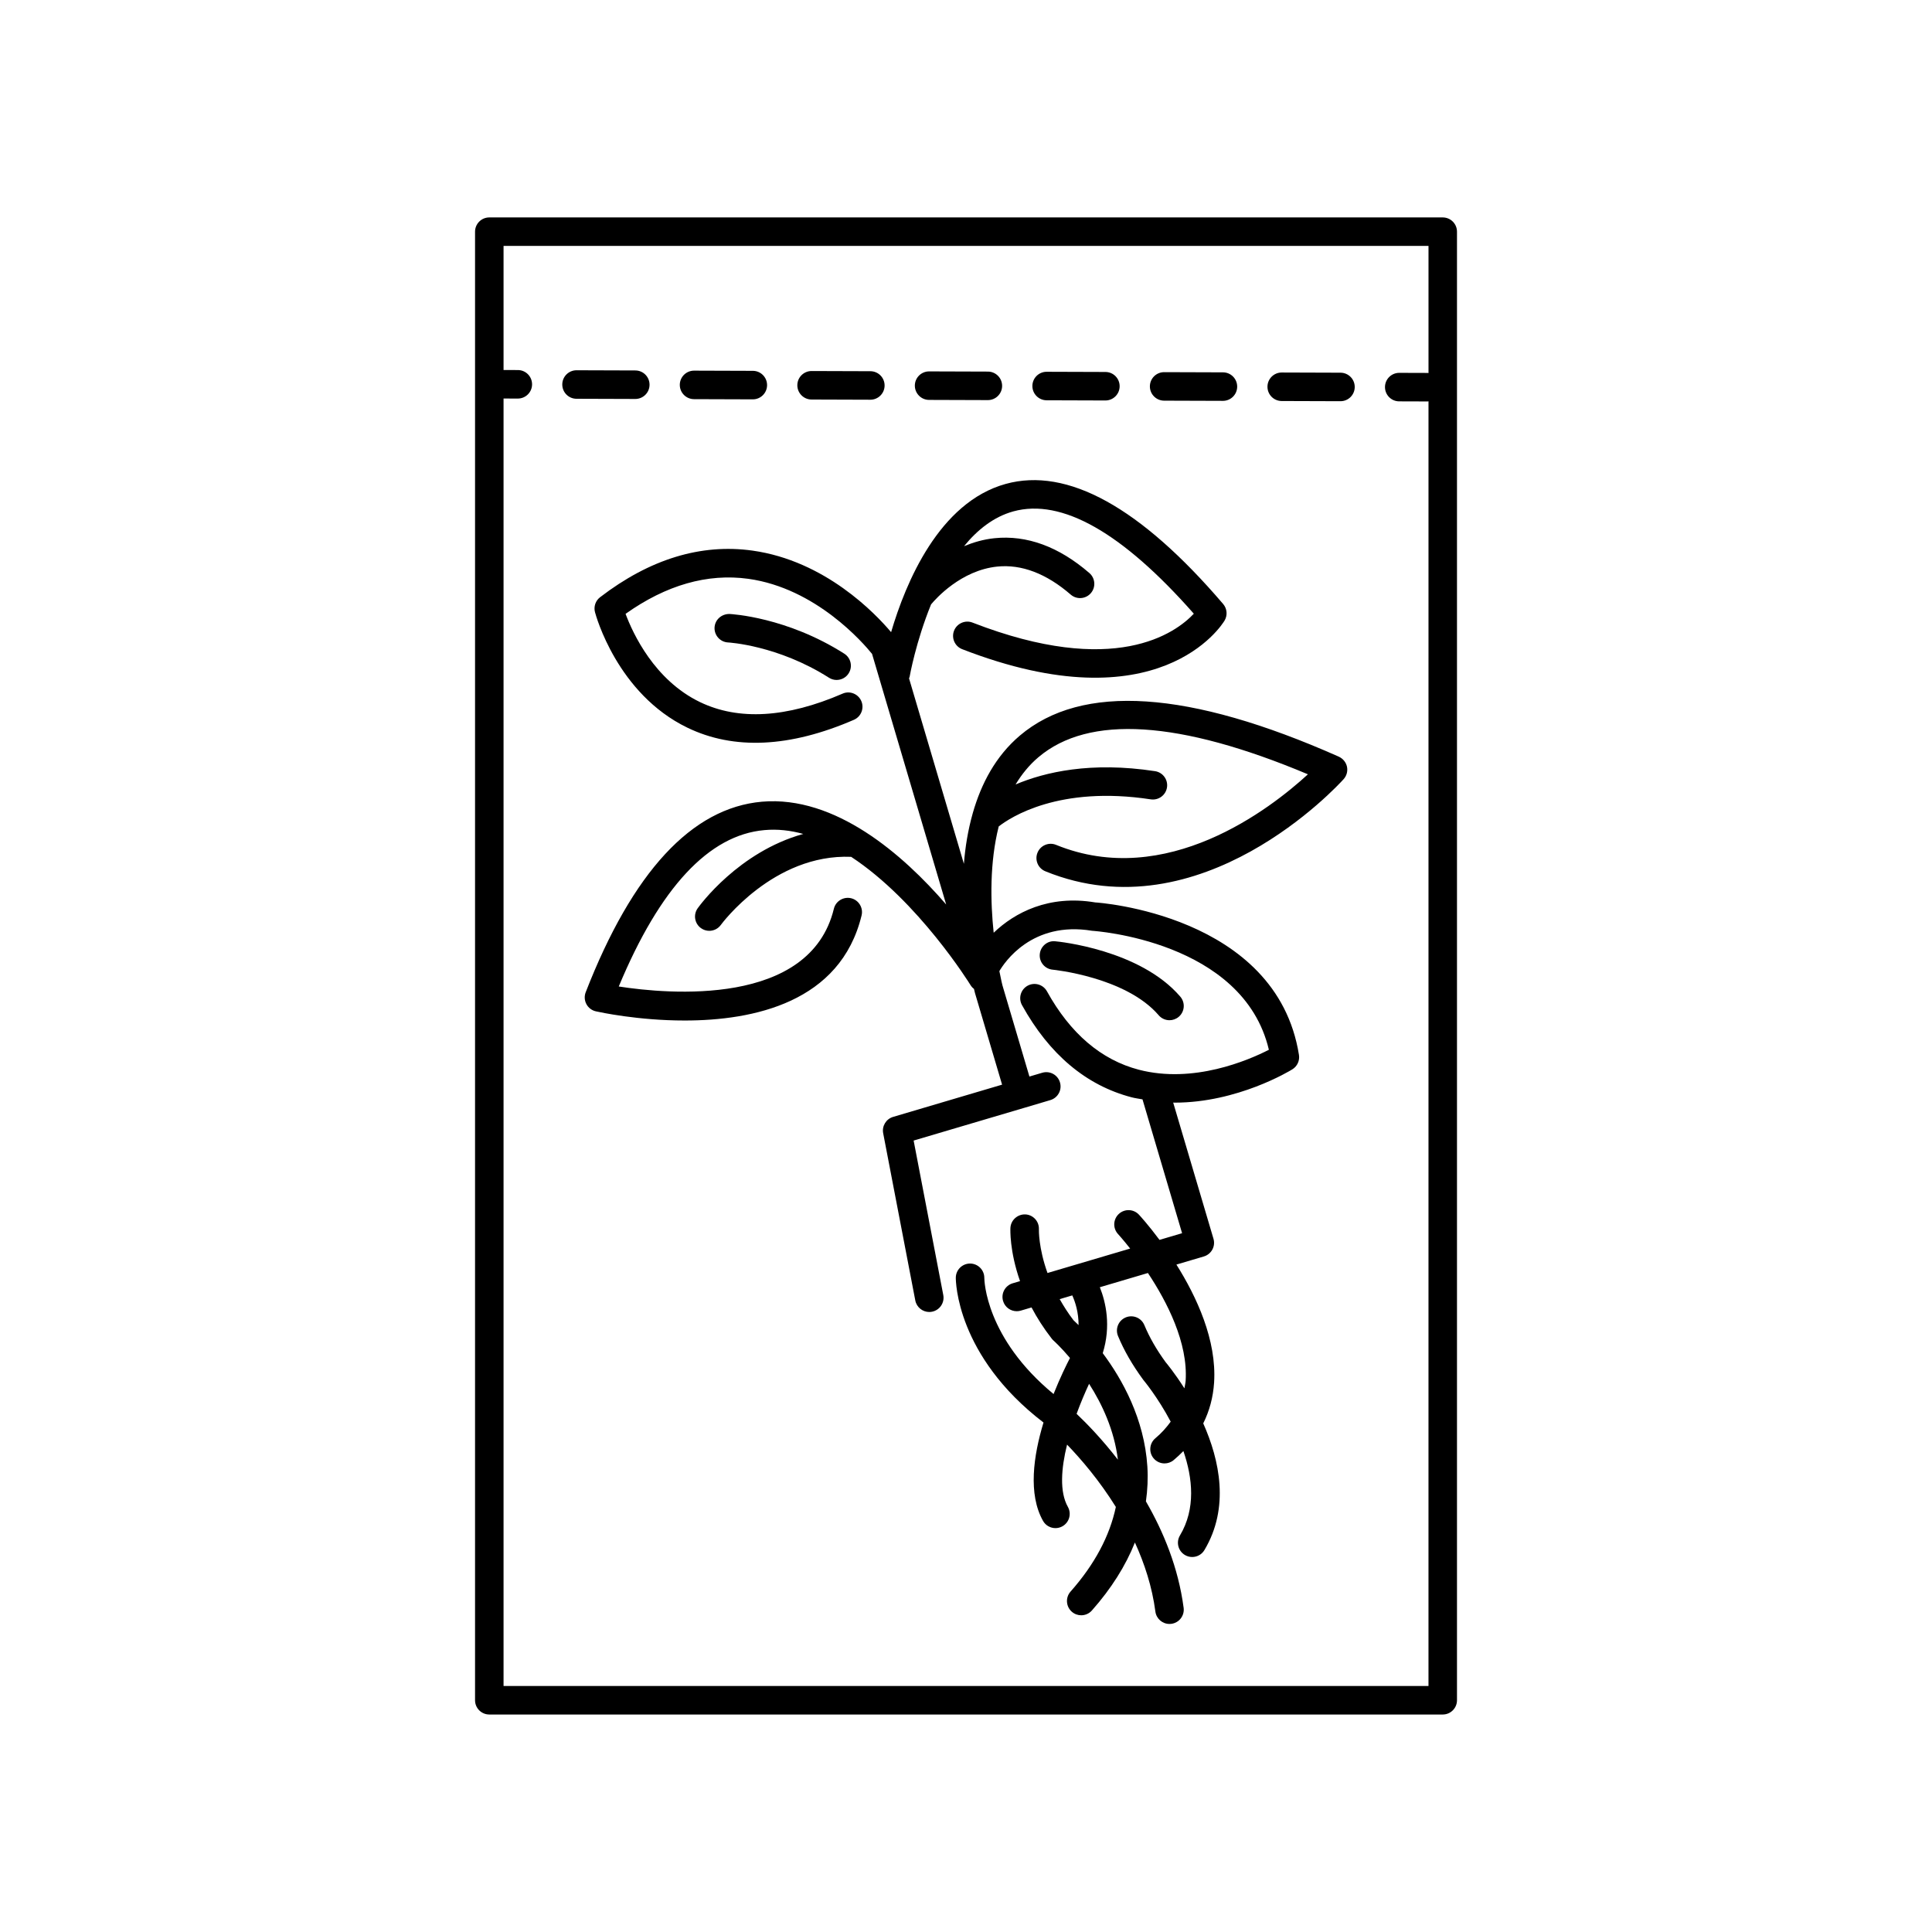 <?xml version="1.0" encoding="UTF-8"?>
<!-- Uploaded to: SVG Find, www.svgrepo.com, Generator: SVG Find Mixer Tools -->
<svg fill="#000000" width="800px" height="800px" version="1.1" viewBox="144 144 512 512" xmlns="http://www.w3.org/2000/svg">
 <g>
  <path d="m498.79 344.52c-39.676-17.621-68.102-19.504-84.512-5.586-6.426 5.453-10.246 12.738-12.469 20.504-0.031 0.074-0.035 0.156-0.062 0.23-1.227 4.352-1.957 8.836-2.305 13.258l-14.539-49.152c0.047-0.152 0.133-0.285 0.16-0.445 0.031-0.184 1.645-9.258 5.68-19.16 1.254-1.508 7.934-9.035 17.559-10.023 6.414-0.645 12.988 1.836 19.449 7.43 1.586 1.371 3.965 1.195 5.332-0.383 1.363-1.578 1.191-3.965-0.383-5.328-8.098-7.008-16.582-10.117-25.172-9.234-2.934 0.301-5.59 1.109-8.043 2.106 3.547-4.348 7.859-7.781 13.055-9.215 12.809-3.523 28.879 5.586 47.836 27.117-4.859 5.164-21 16.98-58.656 2.352-1.922-0.754-4.133 0.207-4.891 2.156-0.754 1.945 0.211 4.137 2.156 4.891 52.148 20.246 68.852-6.43 69.535-7.574 0.832-1.391 0.684-3.16-0.367-4.394-21.922-25.645-41.305-36.348-57.645-31.824-17.637 4.883-26.488 26.145-30.355 39.285-4.168-4.945-17.473-18.918-36.746-21.617-13.645-1.902-27.211 2.246-40.379 12.355-1.207 0.926-1.742 2.488-1.348 3.965 0.23 0.879 5.894 21.59 24.441 30.586 12.336 5.988 27.203 5.293 44.168-2.062 1.914-0.828 2.793-3.055 1.969-4.969-0.832-1.918-3.074-2.809-4.969-1.965-14.832 6.426-27.551 7.176-37.809 2.223-12.055-5.82-17.762-18.176-19.699-23.371 10.785-7.656 21.719-10.77 32.52-9.285 17.949 2.488 30.484 17.027 32.801 19.895l19.645 66.418c-11.449-13.262-29.387-28.918-48.812-27.246-18.594 1.625-34.312 18.613-46.719 50.5-0.398 1.027-0.328 2.176 0.188 3.144 0.516 0.973 1.434 1.668 2.504 1.91 1.008 0.223 11.164 2.434 23.539 2.434 18.242 0 41.289-4.805 46.883-27.844 0.492-2.027-0.754-4.07-2.781-4.562-2.016-0.477-4.07 0.754-4.562 2.781-6.332 26.078-44.004 22.629-57.008 20.609 10.922-26.223 23.898-40.156 38.605-41.445 3.465-0.316 6.91 0.078 10.289 1.016-17.141 4.762-27.445 18.949-27.98 19.699-1.211 1.695-0.82 4.051 0.871 5.266 0.668 0.48 1.438 0.711 2.199 0.711 1.176 0 2.336-0.547 3.074-1.57 0.137-0.191 13.922-18.883 34.527-18.039 17.824 11.699 31.43 33.664 31.621 33.973 0.25 0.41 0.566 0.754 0.93 1.031 0.129 0.547 0.23 0.949 0.266 1.094l7.184 24.277-28.875 8.543c-1.863 0.551-3.008 2.43-2.637 4.336l8.508 44.301c0.344 1.809 1.93 3.066 3.703 3.066 0.234 0 0.477-0.023 0.719-0.07 2.047-0.395 3.391-2.375 2.996-4.422l-7.856-40.938 29.199-8.637h0.012c0.004 0 0.004-0.004 0.008-0.004l7.012-2.082c2.004-0.594 3.144-2.695 2.547-4.695-0.586-1.996-2.672-3.141-4.695-2.551l-3.398 1.004-7.148-24.16c-0.02-0.074-0.371-1.496-0.816-3.777 1.289-2.215 8.613-13.355 24.578-10.688 0.41 0.023 40.043 2.586 46.844 31.535-5.457 2.785-20 9.059-34.469 5.281-9.965-2.606-18.156-9.598-24.344-20.781-1.008-1.816-3.301-2.488-5.137-1.477-1.824 1.012-2.484 3.312-1.477 5.137 7.234 13.062 17.004 21.281 29.047 24.43 0.969 0.254 1.922 0.367 2.887 0.547l10.492 35.469-5.984 1.77c-2.902-3.902-5.164-6.375-5.441-6.672-1.418-1.535-3.809-1.617-5.34-0.203-1.531 1.418-1.625 3.812-0.203 5.34 0.051 0.055 1.344 1.473 3.207 3.836l-21.906 6.477c-2.383-6.621-2.289-11.379-2.281-11.566 0.102-2.078-1.492-3.852-3.57-3.961-2.051-0.09-3.863 1.484-3.977 3.57-0.02 0.371-0.254 6.137 2.547 14.109l-1.945 0.574c-2.004 0.594-3.144 2.695-2.547 4.695 0.48 1.645 1.988 2.707 3.621 2.707 0.355 0 0.715-0.051 1.074-0.156l2.848-0.844c1.406 2.668 3.16 5.453 5.359 8.277 0.145 0.188 0.309 0.363 0.488 0.52 0.055 0.047 1.895 1.707 4.34 4.59-0.926 1.781-2.625 5.234-4.352 9.562-18.027-14.871-18.344-30.121-18.352-30.793 0.004-2.078-1.668-3.769-3.742-3.789h-0.035c-2.07 0-3.758 1.672-3.777 3.742-0.004 0.844 0.117 20.676 23.242 38.387-2.676 8.824-4.121 18.98-0.129 26.062 0.695 1.234 1.973 1.922 3.297 1.922 0.625 0 1.266-0.156 1.852-0.488 1.82-1.023 2.461-3.328 1.438-5.144-2.242-3.977-1.777-10.172-0.215-16.5 3.672 3.805 8.531 9.457 12.93 16.52-1.629 7.688-5.606 15.203-12.004 22.43-1.383 1.562-1.238 3.949 0.324 5.332 0.719 0.637 1.613 0.949 2.504 0.949 1.043 0 2.082-0.43 2.828-1.273 5.148-5.812 8.934-11.832 11.398-18.012 2.547 5.59 4.559 11.719 5.426 18.297 0.246 1.902 1.871 3.285 3.738 3.285 0.164 0 0.328-0.012 0.496-0.031 2.07-0.273 3.527-2.172 3.254-4.242-1.406-10.668-5.352-20.184-9.996-28.207 0.43-3.051 0.578-6.133 0.383-9.246-0.809-12.664-6.668-23.125-11.824-30.031 2.238-7.207 0.824-13.488-0.773-17.477l12.746-3.769c5.094 7.672 10.648 18.504 9.996 28.559-0.047 0.699-0.223 1.332-0.328 2.004-2.578-4.062-4.754-6.676-4.988-6.953-2.391-3.273-4.281-6.566-5.625-9.801-0.797-1.93-3.008-2.84-4.934-2.043-1.93 0.801-2.844 3.008-2.043 4.938 1.57 3.789 3.754 7.609 6.672 11.586 0.086 0.102 3.867 4.621 7.285 11.109-1.129 1.543-2.414 3.023-4.047 4.379-1.605 1.332-1.824 3.719-0.492 5.32 0.746 0.898 1.824 1.363 2.906 1.363 0.852 0 1.711-0.285 2.414-0.875 0.926-0.77 1.777-1.578 2.586-2.402 2.461 7.172 3.309 15.293-0.91 22.363-1.074 1.789-0.488 4.109 1.305 5.18 0.609 0.363 1.273 0.535 1.934 0.535 1.289 0 2.543-0.656 3.246-1.844 6.727-11.266 4.008-23.852-0.316-33.566 1.648-3.309 2.621-6.91 2.875-10.805 0.73-11.258-4.637-22.77-9.988-31.281l7.273-2.152c0.961-0.285 1.77-0.941 2.25-1.82 0.477-0.879 0.586-1.914 0.301-2.875l-10.676-36.09c0.141 0 0.285 0.023 0.422 0.023 16.652-0.004 30.461-8.395 31.164-8.832 1.293-0.801 1.984-2.301 1.746-3.805-5.922-37.297-53.598-40.422-53.977-40.422-12.324-2.082-21.371 2.703-26.926 8.031-0.863-8.133-1.082-18.598 1.336-28.168 3.129-2.438 16.008-10.887 40.289-7.18 2.051 0.312 3.988-1.098 4.305-3.164 0.316-2.062-1.102-3.988-3.164-4.305-17.008-2.602-29.184 0.238-36.961 3.523 1.621-2.684 3.594-5.137 6.039-7.211 13.344-11.32 37.363-9.797 71.434 4.519-9.898 9.09-37.555 30.602-66.738 18.699-1.93-0.793-4.144 0.137-4.926 2.07-0.789 1.934 0.137 4.137 2.07 4.926 41.25 16.82 77.531-22.715 79.051-24.406 0.812-0.898 1.141-2.129 0.891-3.316-0.258-1.16-1.062-2.152-2.168-2.644zm-69.48 174.16c1.07-2.918 2.231-5.633 3.309-7.957 3.426 5.332 6.664 12.238 7.637 20.109-4.184-5.414-8.184-9.531-10.945-12.152zm0.523-23.516c-0.594-0.59-1.07-1.039-1.352-1.297-1.461-1.902-2.621-3.762-3.656-5.586l3.34-0.988c0.816 1.805 1.68 4.547 1.668 7.871z"/>
  <path d="m337.32 306.71c-2.082-0.031-3.852 1.504-3.957 3.594-0.098 2.082 1.512 3.856 3.59 3.953 0.133 0.008 13.176 0.723 26.734 9.348 0.629 0.402 1.328 0.59 2.023 0.59 1.25 0 2.477-0.617 3.191-1.75 1.121-1.758 0.602-4.098-1.16-5.215-15.23-9.691-29.812-10.488-30.422-10.52z"/>
  <path d="m526.34 201.62h-252.67c-2.086 0-3.777 1.691-3.777 3.777v389.19c0 2.086 1.691 3.777 3.777 3.777h252.67c2.086 0 3.777-1.691 3.777-3.777v-389.19c0-2.086-1.691-3.777-3.777-3.777zm-87.062 389.19h-161.83v-341.2l3.769 0.012h0.012c2.082 0 3.773-1.684 3.777-3.766 0.004-2.086-1.676-3.785-3.769-3.789l-3.789-0.012v-32.887h245.12v33.703c-0.062-0.004-0.117-0.035-0.184-0.039l-7.559-0.023h-0.012c-2.082 0-3.773 1.684-3.777 3.766-0.004 2.086 1.676 3.785 3.769 3.789l7.559 0.023h0.012c0.066 0 0.125-0.035 0.191-0.039l-0.004 340.46z"/>
  <path d="m390.21 249.98 15.57 0.051h0.016c2.082 0 3.773-1.684 3.777-3.766 0.004-2.086-1.676-3.785-3.766-3.789l-15.57-0.051h-0.016c-2.082 0-3.773 1.684-3.777 3.766 0 2.082 1.68 3.781 3.766 3.789z"/>
  <path d="m421.36 250.08 15.57 0.051h0.012c2.082 0 3.773-1.684 3.777-3.766 0.004-2.086-1.676-3.785-3.769-3.789l-15.57-0.051h-0.012c-2.082 0-3.773 1.684-3.777 3.766s1.68 3.781 3.769 3.789z"/>
  <path d="m327.92 249.78 15.57 0.051h0.016c2.082 0 3.773-1.684 3.777-3.766 0.004-2.086-1.676-3.785-3.766-3.789l-15.57-0.051h-0.016c-2.082 0-3.773 1.684-3.777 3.766-0.004 2.082 1.68 3.781 3.766 3.789z"/>
  <path d="m359.07 249.88 15.57 0.051h0.012c2.082 0 3.773-1.684 3.777-3.766 0.004-2.086-1.676-3.785-3.769-3.789l-15.57-0.051h-0.012c-2.082 0-3.773 1.684-3.777 3.766-0.004 2.082 1.68 3.781 3.769 3.789z"/>
  <path d="m312.36 249.73c2.082 0 3.773-1.684 3.777-3.766 0.004-2.086-1.676-3.785-3.769-3.789l-15.57-0.051h-0.012c-2.082 0-3.773 1.684-3.777 3.766-0.004 2.086 1.676 3.785 3.769 3.789l15.57 0.051h0.012z"/>
  <path d="m499.25 242.77-15.57-0.051h-0.012c-2.082 0-3.773 1.684-3.777 3.766-0.004 2.086 1.676 3.785 3.769 3.789l15.57 0.051h0.012c2.082 0 3.773-1.684 3.777-3.766 0.004-2.086-1.68-3.781-3.769-3.789z"/>
  <path d="m452.5 250.18 15.578 0.051h0.012c2.082 0 3.773-1.684 3.777-3.766 0.004-2.086-1.676-3.785-3.769-3.789l-15.578-0.051h-0.012c-2.082 0-3.773 1.684-3.777 3.766s1.68 3.781 3.769 3.789z"/>
  <path d="m451.06 413.05c0.746 0.871 1.805 1.32 2.867 1.32 0.871 0 1.746-0.301 2.461-0.91 1.586-1.359 1.766-3.742 0.41-5.328-10.707-12.48-32.227-14.598-33.137-14.68-2.062-0.234-3.918 1.332-4.109 3.41-0.195 2.078 1.332 3.918 3.41 4.113 0.191 0.016 19.398 1.934 28.098 12.074z"/>
 </g>
</svg>